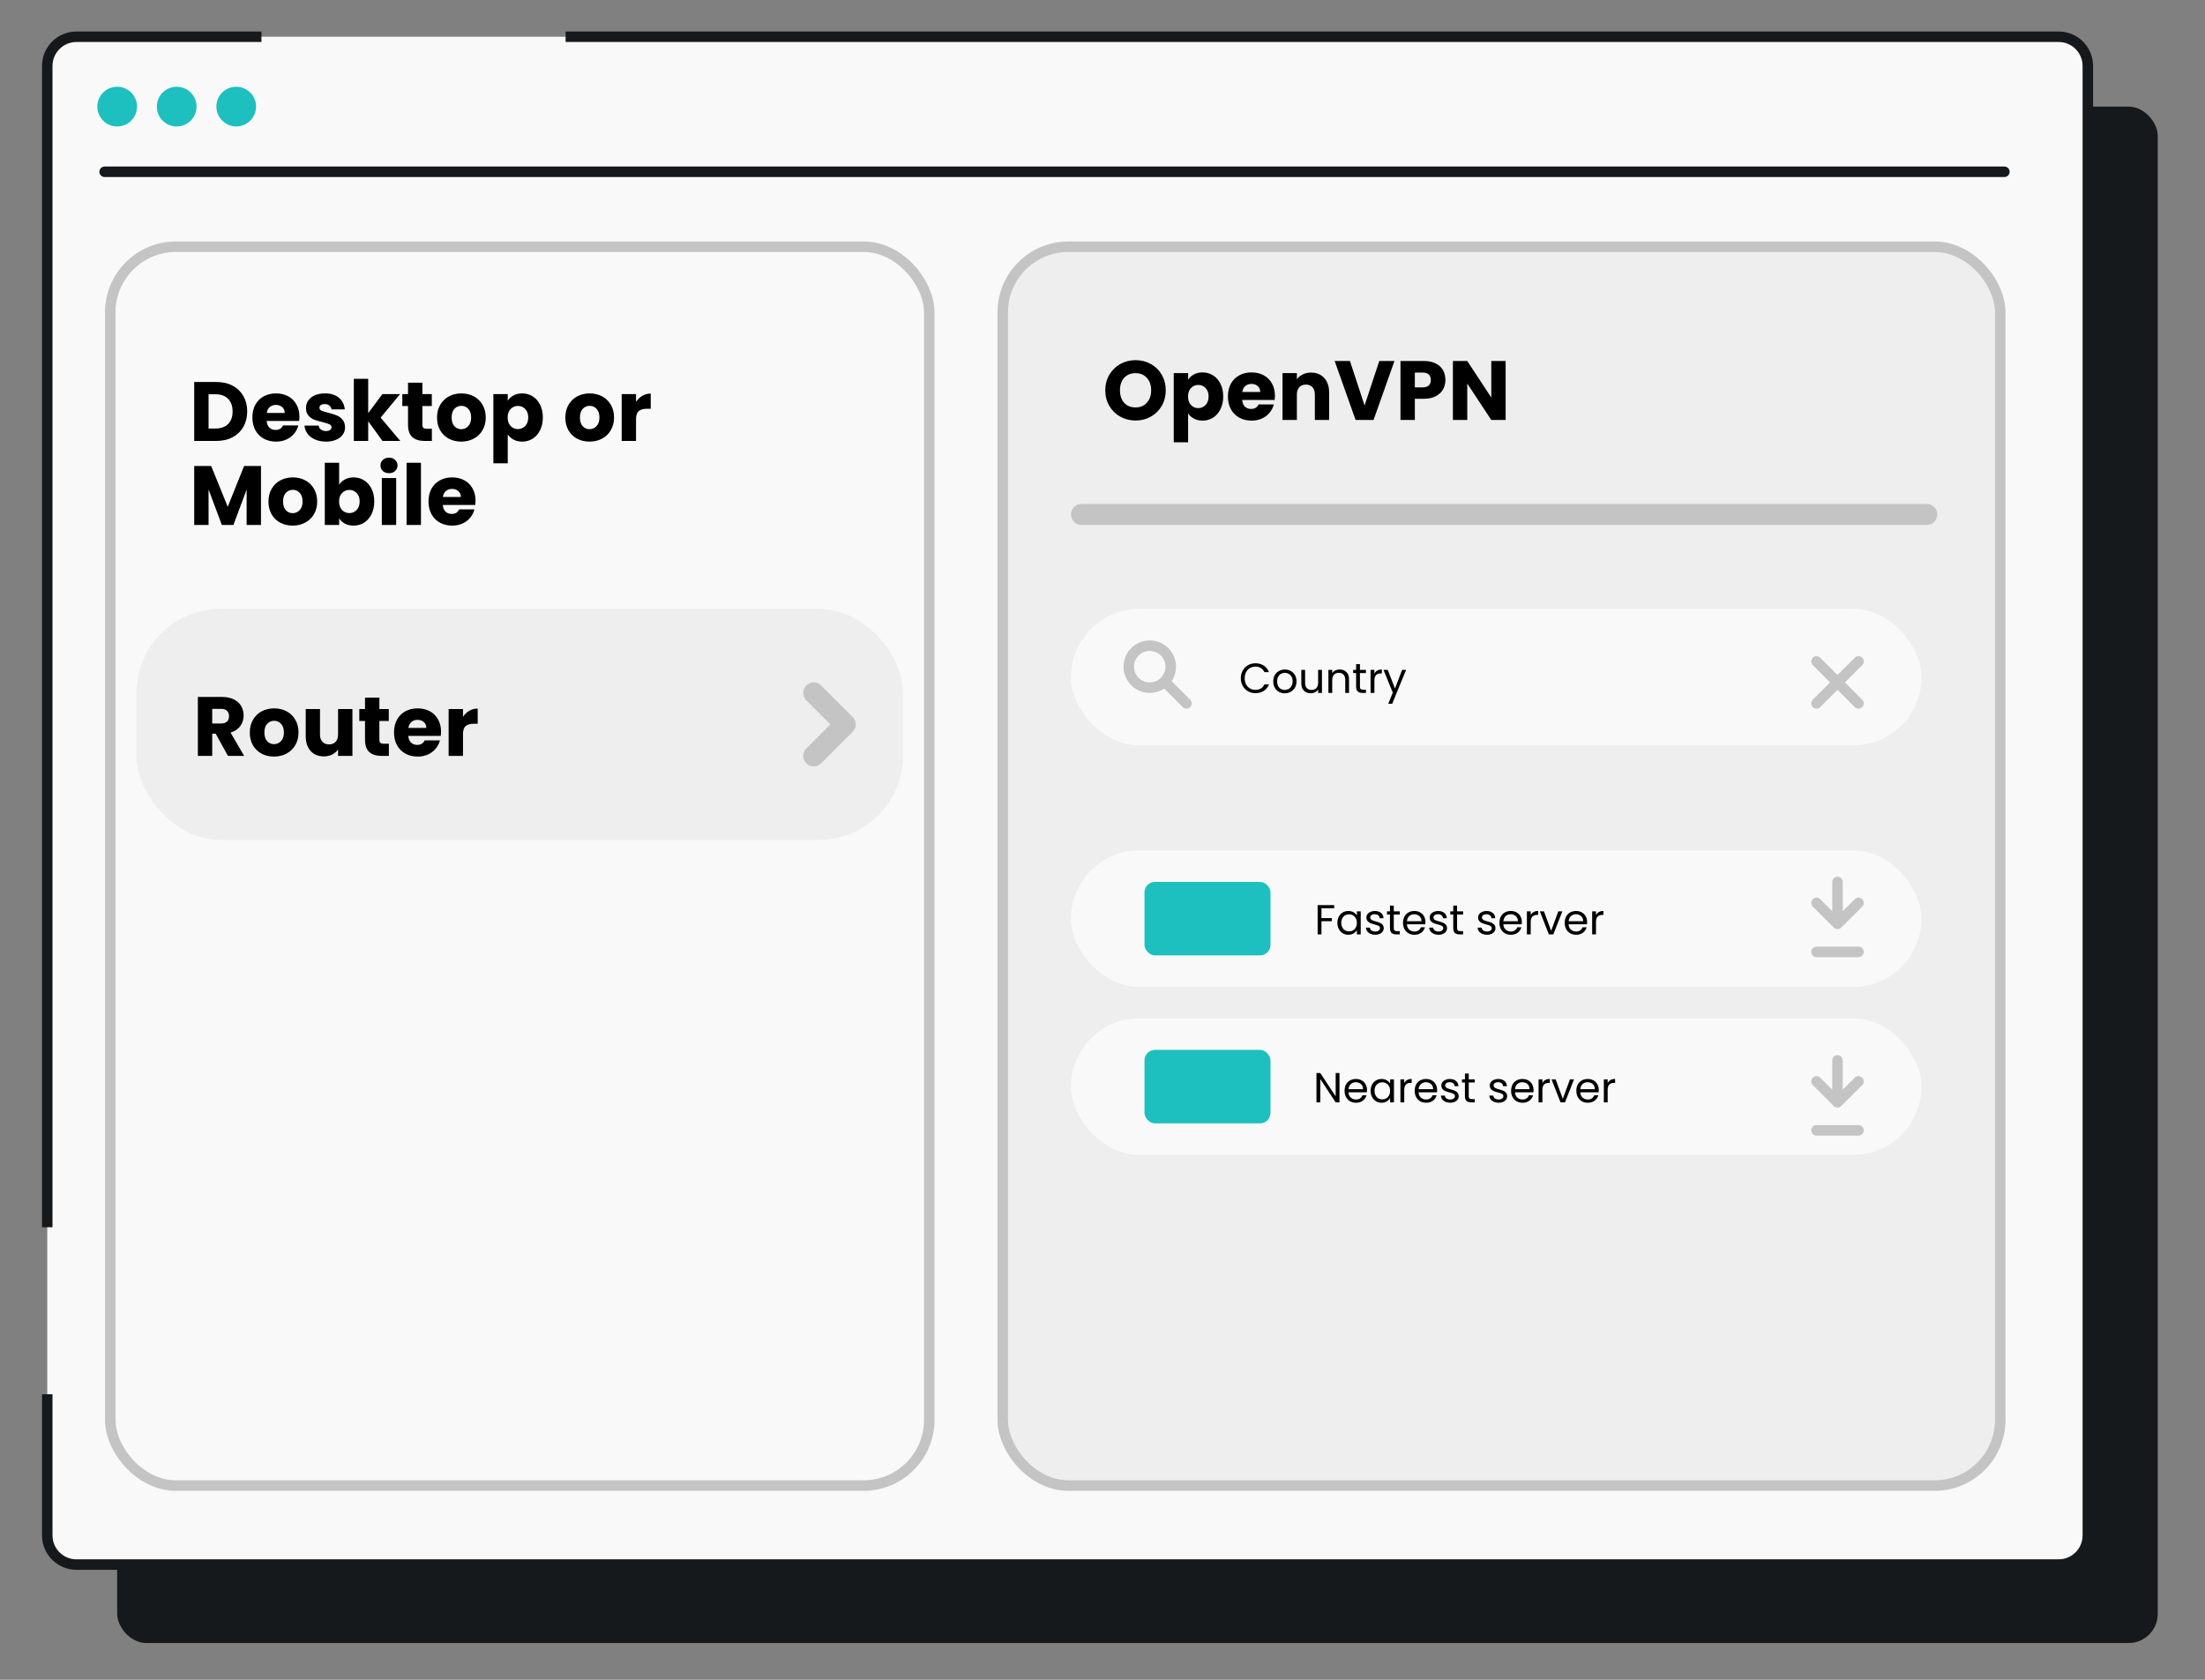 <svg width="210" height="160" viewBox="0 0 210 160" fill="none" xmlns="http://www.w3.org/2000/svg">
<rect x="0" y="0" width="210" height="160" fill="#808080" stroke="none"/>
<g clip-path="url(#clip0_153_257)">
<rect x="11.159" y="10.154" width="194.341" height="146.346" rx="2.781" fill="#16191C"/>
<rect x="4.5" y="3.5" width="194.341" height="145.526" rx="2.781" fill="#F9F9F9"/>
<path d="M24.9 3.5H7.281C5.745 3.5 4.5 4.745 4.5 6.281V116.894M53.867 3.5H196.06C197.596 3.5 198.841 4.745 198.841 6.281V146.245C198.841 147.781 197.596 149.026 196.06 149.026H7.281C5.745 149.026 4.5 147.781 4.5 146.245V132.802" stroke="#16191C"/>
<rect x="10.5" y="23.5" width="78" height="118" rx="6.254" stroke="#C4C4C5"/>
<rect x="95.5" y="23.5" width="95" height="118" rx="6.254" fill="#EEEEEE" stroke="#C4C4C5"/>
<path d="M9.965 16.362H190.893" stroke="#16191C" stroke-linecap="round"/>
<path d="M11.159 12.045C12.205 12.045 13.049 11.201 13.049 10.154C13.049 9.108 12.205 8.263 11.159 8.263C10.113 8.263 9.269 9.108 9.269 10.154C9.269 11.201 10.113 12.045 11.159 12.045Z" fill="#1EBFBF"/>
<path d="M16.828 12.045C17.874 12.045 18.718 11.201 18.718 10.154C18.718 9.108 17.874 8.263 16.828 8.263C15.782 8.263 14.938 9.108 14.938 10.154C14.938 11.201 15.782 12.045 16.828 12.045Z" fill="#1EBFBF"/>
<path d="M22.497 12.045C23.543 12.045 24.387 11.201 24.387 10.154C24.387 9.108 23.543 8.263 22.497 8.263C21.451 8.263 20.607 9.108 20.607 10.154C20.607 11.201 21.485 12.045 22.497 12.045Z" fill="#1EBFBF"/>
<rect x="13" y="58" width="73" height="22" rx="8" fill="#EEEEEE"/>
<rect x="102" y="58" width="81" height="13" rx="6.5" fill="#F9F9F9"/>
<rect x="102" y="81" width="81" height="13" rx="6.5" fill="#F9F9F9"/>
<rect x="102" y="97" width="81" height="13" rx="6.5" fill="#F9F9F9"/>
<path d="M21.708 72L20.54 69.88H20.212V72H18.844V66.384H21.14C21.582 66.384 21.958 66.461 22.268 66.616C22.582 66.771 22.817 66.984 22.972 67.256C23.126 67.523 23.204 67.821 23.204 68.152C23.204 68.525 23.097 68.859 22.884 69.152C22.676 69.445 22.366 69.653 21.956 69.776L23.252 72H21.708ZM20.212 68.912H21.06C21.31 68.912 21.497 68.851 21.62 68.728C21.748 68.605 21.812 68.432 21.812 68.208C21.812 67.995 21.748 67.827 21.62 67.704C21.497 67.581 21.31 67.52 21.06 67.52H20.212V68.912ZM26.094 72.064C25.657 72.064 25.262 71.971 24.91 71.784C24.564 71.597 24.289 71.331 24.086 70.984C23.889 70.637 23.79 70.232 23.79 69.768C23.79 69.309 23.892 68.907 24.094 68.56C24.297 68.208 24.574 67.939 24.926 67.752C25.278 67.565 25.673 67.472 26.11 67.472C26.548 67.472 26.942 67.565 27.294 67.752C27.646 67.939 27.924 68.208 28.126 68.56C28.329 68.907 28.43 69.309 28.43 69.768C28.43 70.227 28.326 70.632 28.118 70.984C27.916 71.331 27.636 71.597 27.278 71.784C26.926 71.971 26.532 72.064 26.094 72.064ZM26.094 70.88C26.356 70.88 26.577 70.784 26.758 70.592C26.945 70.4 27.038 70.125 27.038 69.768C27.038 69.411 26.948 69.136 26.766 68.944C26.59 68.752 26.372 68.656 26.11 68.656C25.844 68.656 25.622 68.752 25.446 68.944C25.27 69.131 25.182 69.405 25.182 69.768C25.182 70.125 25.268 70.4 25.438 70.592C25.614 70.784 25.833 70.88 26.094 70.88ZM33.564 67.536V72H32.196V71.392C32.057 71.589 31.868 71.749 31.628 71.872C31.393 71.989 31.132 72.048 30.844 72.048C30.503 72.048 30.201 71.973 29.94 71.824C29.679 71.669 29.476 71.448 29.332 71.16C29.188 70.872 29.116 70.533 29.116 70.144V67.536H30.476V69.96C30.476 70.259 30.553 70.491 30.708 70.656C30.863 70.821 31.071 70.904 31.332 70.904C31.599 70.904 31.809 70.821 31.964 70.656C32.119 70.491 32.196 70.259 32.196 69.96V67.536H33.564ZM37.035 70.84V72H36.339C35.843 72 35.456 71.88 35.179 71.64C34.901 71.395 34.763 70.997 34.763 70.448V68.672H34.219V67.536H34.763V66.448H36.131V67.536H37.027V68.672H36.131V70.464C36.131 70.597 36.163 70.693 36.227 70.752C36.291 70.811 36.397 70.84 36.547 70.84H37.035ZM42.005 69.696C42.005 69.824 41.997 69.957 41.981 70.096H38.885C38.906 70.373 38.994 70.587 39.149 70.736C39.309 70.88 39.503 70.952 39.733 70.952C40.074 70.952 40.311 70.808 40.445 70.52H41.901C41.826 70.813 41.69 71.077 41.493 71.312C41.301 71.547 41.058 71.731 40.765 71.864C40.471 71.997 40.143 72.064 39.781 72.064C39.343 72.064 38.954 71.971 38.613 71.784C38.271 71.597 38.005 71.331 37.813 70.984C37.621 70.637 37.525 70.232 37.525 69.768C37.525 69.304 37.618 68.899 37.805 68.552C37.997 68.205 38.263 67.939 38.605 67.752C38.946 67.565 39.338 67.472 39.781 67.472C40.213 67.472 40.597 67.563 40.933 67.744C41.269 67.925 41.53 68.184 41.717 68.52C41.909 68.856 42.005 69.248 42.005 69.696ZM40.605 69.336C40.605 69.101 40.525 68.915 40.365 68.776C40.205 68.637 40.005 68.568 39.765 68.568C39.535 68.568 39.341 68.635 39.181 68.768C39.026 68.901 38.93 69.091 38.893 69.336H40.605ZM44.094 68.28C44.255 68.035 44.455 67.843 44.694 67.704C44.934 67.56 45.201 67.488 45.495 67.488V68.936H45.118C44.777 68.936 44.521 69.011 44.35 69.16C44.18 69.304 44.094 69.56 44.094 69.928V72H42.727V67.536H44.094V68.28Z" fill="black"/>
<path d="M127.066 86.212V86.508H125.854V87.448H126.838V87.744H125.854V89H125.49V86.212H127.066ZM127.369 87.896C127.369 87.672 127.415 87.476 127.505 87.308C127.596 87.137 127.72 87.005 127.877 86.912C128.037 86.819 128.215 86.772 128.409 86.772C128.601 86.772 128.768 86.813 128.909 86.896C129.051 86.979 129.156 87.083 129.225 87.208V86.808H129.593V89H129.225V88.592C129.153 88.72 129.045 88.827 128.901 88.912C128.76 88.995 128.595 89.036 128.405 89.036C128.211 89.036 128.035 88.988 127.877 88.892C127.72 88.796 127.596 88.661 127.505 88.488C127.415 88.315 127.369 88.117 127.369 87.896ZM129.225 87.9C129.225 87.735 129.192 87.591 129.125 87.468C129.059 87.345 128.968 87.252 128.853 87.188C128.741 87.121 128.617 87.088 128.481 87.088C128.345 87.088 128.221 87.12 128.109 87.184C127.997 87.248 127.908 87.341 127.841 87.464C127.775 87.587 127.741 87.731 127.741 87.896C127.741 88.064 127.775 88.211 127.841 88.336C127.908 88.459 127.997 88.553 128.109 88.62C128.221 88.684 128.345 88.716 128.481 88.716C128.617 88.716 128.741 88.684 128.853 88.62C128.968 88.553 129.059 88.459 129.125 88.336C129.192 88.211 129.225 88.065 129.225 87.9ZM130.984 89.036C130.816 89.036 130.666 89.008 130.532 88.952C130.399 88.893 130.294 88.813 130.216 88.712C130.139 88.608 130.096 88.489 130.088 88.356H130.464C130.475 88.465 130.526 88.555 130.616 88.624C130.71 88.693 130.831 88.728 130.98 88.728C131.119 88.728 131.228 88.697 131.308 88.636C131.388 88.575 131.428 88.497 131.428 88.404C131.428 88.308 131.386 88.237 131.3 88.192C131.215 88.144 131.083 88.097 130.904 88.052C130.742 88.009 130.608 87.967 130.504 87.924C130.403 87.879 130.315 87.813 130.24 87.728C130.168 87.64 130.132 87.525 130.132 87.384C130.132 87.272 130.166 87.169 130.232 87.076C130.299 86.983 130.394 86.909 130.516 86.856C130.639 86.8 130.779 86.772 130.936 86.772C131.179 86.772 131.375 86.833 131.524 86.956C131.674 87.079 131.754 87.247 131.764 87.46H131.4C131.392 87.345 131.346 87.253 131.26 87.184C131.178 87.115 131.066 87.08 130.924 87.08C130.794 87.08 130.69 87.108 130.612 87.164C130.535 87.22 130.496 87.293 130.496 87.384C130.496 87.456 130.519 87.516 130.564 87.564C130.612 87.609 130.671 87.647 130.74 87.676C130.812 87.703 130.911 87.733 131.036 87.768C131.194 87.811 131.322 87.853 131.42 87.896C131.519 87.936 131.603 87.997 131.672 88.08C131.744 88.163 131.782 88.271 131.784 88.404C131.784 88.524 131.751 88.632 131.684 88.728C131.618 88.824 131.523 88.9 131.4 88.956C131.28 89.009 131.142 89.036 130.984 89.036ZM132.742 87.108V88.4C132.742 88.507 132.765 88.583 132.81 88.628C132.856 88.671 132.934 88.692 133.046 88.692H133.314V89H132.986C132.784 89 132.632 88.953 132.53 88.86C132.429 88.767 132.378 88.613 132.378 88.4V87.108H132.094V86.808H132.378V86.256H132.742V86.808H133.314V87.108H132.742ZM135.755 87.82C135.755 87.889 135.751 87.963 135.743 88.04H133.991C134.005 88.256 134.078 88.425 134.211 88.548C134.347 88.668 134.511 88.728 134.703 88.728C134.861 88.728 134.991 88.692 135.095 88.62C135.202 88.545 135.277 88.447 135.319 88.324H135.711C135.653 88.535 135.535 88.707 135.359 88.84C135.183 88.971 134.965 89.036 134.703 89.036C134.495 89.036 134.309 88.989 134.143 88.896C133.981 88.803 133.853 88.671 133.759 88.5C133.666 88.327 133.619 88.127 133.619 87.9C133.619 87.673 133.665 87.475 133.755 87.304C133.846 87.133 133.973 87.003 134.135 86.912C134.301 86.819 134.49 86.772 134.703 86.772C134.911 86.772 135.095 86.817 135.255 86.908C135.415 86.999 135.538 87.124 135.623 87.284C135.711 87.441 135.755 87.62 135.755 87.82ZM135.379 87.744C135.379 87.605 135.349 87.487 135.287 87.388C135.226 87.287 135.142 87.211 135.035 87.16C134.931 87.107 134.815 87.08 134.687 87.08C134.503 87.08 134.346 87.139 134.215 87.256C134.087 87.373 134.014 87.536 133.995 87.744H135.379ZM137.012 89.036C136.844 89.036 136.693 89.008 136.56 88.952C136.426 88.893 136.321 88.813 136.244 88.712C136.166 88.608 136.124 88.489 136.116 88.356H136.492C136.502 88.465 136.553 88.555 136.644 88.624C136.737 88.693 136.858 88.728 137.008 88.728C137.146 88.728 137.256 88.697 137.336 88.636C137.416 88.575 137.456 88.497 137.456 88.404C137.456 88.308 137.413 88.237 137.328 88.192C137.242 88.144 137.11 88.097 136.932 88.052C136.769 88.009 136.636 87.967 136.532 87.924C136.43 87.879 136.342 87.813 136.268 87.728C136.196 87.64 136.16 87.525 136.16 87.384C136.16 87.272 136.193 87.169 136.26 87.076C136.326 86.983 136.421 86.909 136.544 86.856C136.666 86.8 136.806 86.772 136.964 86.772C137.206 86.772 137.402 86.833 137.552 86.956C137.701 87.079 137.781 87.247 137.792 87.46H137.428C137.42 87.345 137.373 87.253 137.288 87.184C137.205 87.115 137.093 87.08 136.952 87.08C136.821 87.08 136.717 87.108 136.64 87.164C136.562 87.22 136.524 87.293 136.524 87.384C136.524 87.456 136.546 87.516 136.592 87.564C136.64 87.609 136.698 87.647 136.768 87.676C136.84 87.703 136.938 87.733 137.064 87.768C137.221 87.811 137.349 87.853 137.448 87.896C137.546 87.936 137.63 87.997 137.7 88.08C137.772 88.163 137.809 88.271 137.812 88.404C137.812 88.524 137.778 88.632 137.712 88.728C137.645 88.824 137.55 88.9 137.428 88.956C137.308 89.009 137.169 89.036 137.012 89.036ZM138.77 87.108V88.4C138.77 88.507 138.792 88.583 138.838 88.628C138.883 88.671 138.962 88.692 139.074 88.692H139.342V89H139.014C138.811 89 138.659 88.953 138.558 88.86C138.456 88.767 138.406 88.613 138.406 88.4V87.108H138.122V86.808H138.406V86.256H138.77V86.808H139.342V87.108H138.77ZM141.625 89.036C141.457 89.036 141.306 89.008 141.173 88.952C141.04 88.893 140.934 88.813 140.857 88.712C140.78 88.608 140.737 88.489 140.729 88.356H141.105C141.116 88.465 141.166 88.555 141.257 88.624C141.35 88.693 141.472 88.728 141.621 88.728C141.76 88.728 141.869 88.697 141.949 88.636C142.029 88.575 142.069 88.497 142.069 88.404C142.069 88.308 142.026 88.237 141.941 88.192C141.856 88.144 141.724 88.097 141.545 88.052C141.382 88.009 141.249 87.967 141.145 87.924C141.044 87.879 140.956 87.813 140.881 87.728C140.809 87.64 140.773 87.525 140.773 87.384C140.773 87.272 140.806 87.169 140.873 87.076C140.94 86.983 141.034 86.909 141.157 86.856C141.28 86.8 141.42 86.772 141.577 86.772C141.82 86.772 142.016 86.833 142.165 86.956C142.314 87.079 142.394 87.247 142.405 87.46H142.041C142.033 87.345 141.986 87.253 141.901 87.184C141.818 87.115 141.706 87.08 141.565 87.08C141.434 87.08 141.33 87.108 141.253 87.164C141.176 87.22 141.137 87.293 141.137 87.384C141.137 87.456 141.16 87.516 141.205 87.564C141.253 87.609 141.312 87.647 141.381 87.676C141.453 87.703 141.552 87.733 141.677 87.768C141.834 87.811 141.962 87.853 142.061 87.896C142.16 87.936 142.244 87.997 142.313 88.08C142.385 88.163 142.422 88.271 142.425 88.404C142.425 88.524 142.392 88.632 142.325 88.728C142.258 88.824 142.164 88.9 142.041 88.956C141.921 89.009 141.782 89.036 141.625 89.036ZM144.939 87.82C144.939 87.889 144.935 87.963 144.927 88.04H143.175C143.188 88.256 143.262 88.425 143.395 88.548C143.531 88.668 143.695 88.728 143.887 88.728C144.044 88.728 144.175 88.692 144.279 88.62C144.386 88.545 144.46 88.447 144.503 88.324H144.895C144.836 88.535 144.719 88.707 144.543 88.84C144.367 88.971 144.148 89.036 143.887 89.036C143.679 89.036 143.492 88.989 143.327 88.896C143.164 88.803 143.036 88.671 142.943 88.5C142.85 88.327 142.803 88.127 142.803 87.9C142.803 87.673 142.848 87.475 142.939 87.304C143.03 87.133 143.156 87.003 143.319 86.912C143.484 86.819 143.674 86.772 143.887 86.772C144.095 86.772 144.279 86.817 144.439 86.908C144.599 86.999 144.722 87.124 144.807 87.284C144.895 87.441 144.939 87.62 144.939 87.82ZM144.563 87.744C144.563 87.605 144.532 87.487 144.471 87.388C144.41 87.287 144.326 87.211 144.219 87.16C144.115 87.107 143.999 87.08 143.871 87.08C143.687 87.08 143.53 87.139 143.399 87.256C143.271 87.373 143.198 87.536 143.179 87.744H144.563ZM145.783 87.164C145.847 87.039 145.938 86.941 146.055 86.872C146.175 86.803 146.321 86.768 146.491 86.768V87.144H146.395C145.987 87.144 145.783 87.365 145.783 87.808V89H145.419V86.808H145.783V87.164ZM147.728 88.664L148.408 86.808H148.796L147.936 89H147.512L146.652 86.808H147.044L147.728 88.664ZM151.154 87.82C151.154 87.889 151.15 87.963 151.142 88.04H149.39C149.403 88.256 149.476 88.425 149.61 88.548C149.746 88.668 149.91 88.728 150.102 88.728C150.259 88.728 150.39 88.692 150.494 88.62C150.6 88.545 150.675 88.447 150.718 88.324H151.11C151.051 88.535 150.934 88.707 150.758 88.84C150.582 88.971 150.363 89.036 150.102 89.036C149.894 89.036 149.707 88.989 149.542 88.896C149.379 88.803 149.251 88.671 149.158 88.5C149.064 88.327 149.018 88.127 149.018 87.9C149.018 87.673 149.063 87.475 149.154 87.304C149.244 87.133 149.371 87.003 149.534 86.912C149.699 86.819 149.888 86.772 150.102 86.772C150.31 86.772 150.494 86.817 150.654 86.908C150.814 86.999 150.936 87.124 151.022 87.284C151.11 87.441 151.154 87.62 151.154 87.82ZM150.778 87.744C150.778 87.605 150.747 87.487 150.686 87.388C150.624 87.287 150.54 87.211 150.434 87.16C150.33 87.107 150.214 87.08 150.086 87.08C149.902 87.08 149.744 87.139 149.614 87.256C149.486 87.373 149.412 87.536 149.394 87.744H150.778ZM151.998 87.164C152.062 87.039 152.153 86.941 152.27 86.872C152.39 86.803 152.536 86.768 152.706 86.768V87.144H152.61C152.202 87.144 151.998 87.365 151.998 87.808V89H151.634V86.808H151.998V87.164Z" fill="black"/>
<path d="M118.172 64.604C118.172 64.332 118.233 64.088 118.356 63.872C118.479 63.653 118.645 63.483 118.856 63.36C119.069 63.237 119.305 63.176 119.564 63.176C119.868 63.176 120.133 63.249 120.36 63.396C120.587 63.543 120.752 63.751 120.856 64.02H120.42C120.343 63.852 120.231 63.723 120.084 63.632C119.94 63.541 119.767 63.496 119.564 63.496C119.369 63.496 119.195 63.541 119.04 63.632C118.885 63.723 118.764 63.852 118.676 64.02C118.588 64.185 118.544 64.38 118.544 64.604C118.544 64.825 118.588 65.02 118.676 65.188C118.764 65.353 118.885 65.481 119.04 65.572C119.195 65.663 119.369 65.708 119.564 65.708C119.767 65.708 119.94 65.664 120.084 65.576C120.231 65.485 120.343 65.356 120.42 65.188H120.856C120.752 65.455 120.587 65.661 120.36 65.808C120.133 65.952 119.868 66.024 119.564 66.024C119.305 66.024 119.069 65.964 118.856 65.844C118.645 65.721 118.479 65.552 118.356 65.336C118.233 65.12 118.172 64.876 118.172 64.604ZM122.354 66.036C122.149 66.036 121.962 65.989 121.794 65.896C121.629 65.803 121.498 65.671 121.402 65.5C121.309 65.327 121.262 65.127 121.262 64.9C121.262 64.676 121.31 64.479 121.406 64.308C121.505 64.135 121.638 64.003 121.806 63.912C121.974 63.819 122.162 63.772 122.37 63.772C122.578 63.772 122.766 63.819 122.934 63.912C123.102 64.003 123.234 64.133 123.33 64.304C123.429 64.475 123.478 64.673 123.478 64.9C123.478 65.127 123.427 65.327 123.326 65.5C123.227 65.671 123.093 65.803 122.922 65.896C122.751 65.989 122.562 66.036 122.354 66.036ZM122.354 65.716C122.485 65.716 122.607 65.685 122.722 65.624C122.837 65.563 122.929 65.471 122.998 65.348C123.07 65.225 123.106 65.076 123.106 64.9C123.106 64.724 123.071 64.575 123.002 64.452C122.933 64.329 122.842 64.239 122.73 64.18C122.618 64.119 122.497 64.088 122.366 64.088C122.233 64.088 122.11 64.119 121.998 64.18C121.889 64.239 121.801 64.329 121.734 64.452C121.667 64.575 121.634 64.724 121.634 64.9C121.634 65.079 121.666 65.229 121.73 65.352C121.797 65.475 121.885 65.567 121.994 65.628C122.103 65.687 122.223 65.716 122.354 65.716ZM125.9 63.808V66H125.536V65.676C125.467 65.788 125.37 65.876 125.244 65.94C125.122 66.001 124.986 66.032 124.836 66.032C124.666 66.032 124.512 65.997 124.376 65.928C124.24 65.856 124.132 65.749 124.052 65.608C123.975 65.467 123.936 65.295 123.936 65.092V63.808H124.296V65.044C124.296 65.26 124.351 65.427 124.46 65.544C124.57 65.659 124.719 65.716 124.908 65.716C125.103 65.716 125.256 65.656 125.368 65.536C125.48 65.416 125.536 65.241 125.536 65.012V63.808H125.9ZM127.583 63.768C127.85 63.768 128.066 63.849 128.231 64.012C128.396 64.172 128.479 64.404 128.479 64.708V66H128.119V64.76C128.119 64.541 128.064 64.375 127.955 64.26C127.846 64.143 127.696 64.084 127.507 64.084C127.315 64.084 127.162 64.144 127.047 64.264C126.935 64.384 126.879 64.559 126.879 64.788V66H126.515V63.808H126.879V64.12C126.951 64.008 127.048 63.921 127.171 63.86C127.296 63.799 127.434 63.768 127.583 63.768ZM129.518 64.108V65.4C129.518 65.507 129.54 65.583 129.586 65.628C129.631 65.671 129.71 65.692 129.822 65.692H130.09V66H129.762C129.559 66 129.407 65.953 129.306 65.86C129.204 65.767 129.154 65.613 129.154 65.4V64.108H128.87V63.808H129.154V63.256H129.518V63.808H130.09V64.108H129.518ZM130.895 64.164C130.959 64.039 131.049 63.941 131.167 63.872C131.287 63.803 131.432 63.768 131.603 63.768V64.144H131.507C131.099 64.144 130.895 64.365 130.895 64.808V66H130.531V63.808H130.895V64.164ZM133.911 63.808L132.591 67.032H132.215L132.647 65.976L131.763 63.808H132.167L132.855 65.584L133.535 63.808H133.911Z" fill="black"/>
<path d="M127.57 105H127.206L125.742 102.78V105H125.378V102.208H125.742L127.206 104.424V102.208H127.57V105ZM130.191 103.82C130.191 103.889 130.187 103.963 130.179 104.04H128.427C128.44 104.256 128.513 104.425 128.647 104.548C128.783 104.668 128.947 104.728 129.139 104.728C129.296 104.728 129.427 104.692 129.531 104.62C129.637 104.545 129.712 104.447 129.755 104.324H130.147C130.088 104.535 129.971 104.707 129.795 104.84C129.619 104.971 129.4 105.036 129.139 105.036C128.931 105.036 128.744 104.989 128.579 104.896C128.416 104.803 128.288 104.671 128.195 104.5C128.101 104.327 128.055 104.127 128.055 103.9C128.055 103.673 128.1 103.475 128.191 103.304C128.281 103.133 128.408 103.003 128.571 102.912C128.736 102.819 128.925 102.772 129.139 102.772C129.347 102.772 129.531 102.817 129.691 102.908C129.851 102.999 129.973 103.124 130.059 103.284C130.147 103.441 130.191 103.62 130.191 103.82ZM129.815 103.744C129.815 103.605 129.784 103.487 129.723 103.388C129.661 103.287 129.577 103.211 129.471 103.16C129.367 103.107 129.251 103.08 129.123 103.08C128.939 103.08 128.781 103.139 128.651 103.256C128.523 103.373 128.449 103.536 128.431 103.744H129.815ZM130.535 103.896C130.535 103.672 130.581 103.476 130.671 103.308C130.762 103.137 130.886 103.005 131.043 102.912C131.203 102.819 131.381 102.772 131.575 102.772C131.767 102.772 131.934 102.813 132.075 102.896C132.217 102.979 132.322 103.083 132.391 103.208V102.808H132.759V105H132.391V104.592C132.319 104.72 132.211 104.827 132.067 104.912C131.926 104.995 131.761 105.036 131.571 105.036C131.377 105.036 131.201 104.988 131.043 104.892C130.886 104.796 130.762 104.661 130.671 104.488C130.581 104.315 130.535 104.117 130.535 103.896ZM132.391 103.9C132.391 103.735 132.358 103.591 132.291 103.468C132.225 103.345 132.134 103.252 132.019 103.188C131.907 103.121 131.783 103.088 131.647 103.088C131.511 103.088 131.387 103.12 131.275 103.184C131.163 103.248 131.074 103.341 131.007 103.464C130.941 103.587 130.907 103.731 130.907 103.896C130.907 104.064 130.941 104.211 131.007 104.336C131.074 104.459 131.163 104.553 131.275 104.62C131.387 104.684 131.511 104.716 131.647 104.716C131.783 104.716 131.907 104.684 132.019 104.62C132.134 104.553 132.225 104.459 132.291 104.336C132.358 104.211 132.391 104.065 132.391 103.9ZM133.738 103.164C133.802 103.039 133.893 102.941 134.01 102.872C134.13 102.803 134.276 102.768 134.446 102.768V103.144H134.35C133.942 103.144 133.738 103.365 133.738 103.808V105H133.374V102.808H133.738V103.164ZM136.867 103.82C136.867 103.889 136.863 103.963 136.855 104.04H135.103C135.116 104.256 135.189 104.425 135.323 104.548C135.459 104.668 135.623 104.728 135.815 104.728C135.972 104.728 136.103 104.692 136.207 104.62C136.313 104.545 136.388 104.447 136.431 104.324H136.823C136.764 104.535 136.647 104.707 136.471 104.84C136.295 104.971 136.076 105.036 135.815 105.036C135.607 105.036 135.42 104.989 135.255 104.896C135.092 104.803 134.964 104.671 134.871 104.5C134.777 104.327 134.731 104.127 134.731 103.9C134.731 103.673 134.776 103.475 134.867 103.304C134.957 103.133 135.084 103.003 135.247 102.912C135.412 102.819 135.601 102.772 135.815 102.772C136.023 102.772 136.207 102.817 136.367 102.908C136.527 102.999 136.649 103.124 136.735 103.284C136.823 103.441 136.867 103.62 136.867 103.82ZM136.491 103.744C136.491 103.605 136.46 103.487 136.399 103.388C136.337 103.287 136.253 103.211 136.147 103.16C136.043 103.107 135.927 103.08 135.799 103.08C135.615 103.08 135.457 103.139 135.327 103.256C135.199 103.373 135.125 103.536 135.107 103.744H136.491ZM138.123 105.036C137.955 105.036 137.804 105.008 137.671 104.952C137.538 104.893 137.432 104.813 137.355 104.712C137.278 104.608 137.235 104.489 137.227 104.356H137.603C137.614 104.465 137.664 104.555 137.755 104.624C137.848 104.693 137.97 104.728 138.119 104.728C138.258 104.728 138.367 104.697 138.447 104.636C138.527 104.575 138.567 104.497 138.567 104.404C138.567 104.308 138.524 104.237 138.439 104.192C138.354 104.144 138.222 104.097 138.043 104.052C137.88 104.009 137.747 103.967 137.643 103.924C137.542 103.879 137.454 103.813 137.379 103.728C137.307 103.64 137.271 103.525 137.271 103.384C137.271 103.272 137.304 103.169 137.371 103.076C137.438 102.983 137.532 102.909 137.655 102.856C137.778 102.8 137.918 102.772 138.075 102.772C138.318 102.772 138.514 102.833 138.663 102.956C138.812 103.079 138.892 103.247 138.903 103.46H138.539C138.531 103.345 138.484 103.253 138.399 103.184C138.316 103.115 138.204 103.08 138.063 103.08C137.932 103.08 137.828 103.108 137.751 103.164C137.674 103.22 137.635 103.293 137.635 103.384C137.635 103.456 137.658 103.516 137.703 103.564C137.751 103.609 137.81 103.647 137.879 103.676C137.951 103.703 138.05 103.733 138.175 103.768C138.332 103.811 138.46 103.853 138.559 103.896C138.658 103.936 138.742 103.997 138.811 104.08C138.883 104.163 138.92 104.271 138.923 104.404C138.923 104.524 138.89 104.632 138.823 104.728C138.756 104.824 138.662 104.9 138.539 104.956C138.419 105.009 138.28 105.036 138.123 105.036ZM139.881 103.108V104.4C139.881 104.507 139.904 104.583 139.949 104.628C139.994 104.671 140.073 104.692 140.185 104.692H140.453V105H140.125C139.922 105 139.77 104.953 139.669 104.86C139.568 104.767 139.517 104.613 139.517 104.4V103.108H139.233V102.808H139.517V102.256H139.881V102.808H140.453V103.108H139.881ZM142.736 105.036C142.568 105.036 142.418 105.008 142.284 104.952C142.151 104.893 142.046 104.813 141.968 104.712C141.891 104.608 141.848 104.489 141.84 104.356H142.216C142.227 104.465 142.278 104.555 142.368 104.624C142.462 104.693 142.583 104.728 142.732 104.728C142.871 104.728 142.98 104.697 143.06 104.636C143.14 104.575 143.18 104.497 143.18 104.404C143.18 104.308 143.138 104.237 143.052 104.192C142.967 104.144 142.835 104.097 142.656 104.052C142.494 104.009 142.36 103.967 142.256 103.924C142.155 103.879 142.067 103.813 141.992 103.728C141.92 103.64 141.884 103.525 141.884 103.384C141.884 103.272 141.918 103.169 141.984 103.076C142.051 102.983 142.146 102.909 142.268 102.856C142.391 102.8 142.531 102.772 142.688 102.772C142.931 102.772 143.127 102.833 143.276 102.956C143.426 103.079 143.506 103.247 143.516 103.46H143.152C143.144 103.345 143.098 103.253 143.012 103.184C142.93 103.115 142.818 103.08 142.676 103.08C142.546 103.08 142.442 103.108 142.364 103.164C142.287 103.22 142.248 103.293 142.248 103.384C142.248 103.456 142.271 103.516 142.316 103.564C142.364 103.609 142.423 103.647 142.492 103.676C142.564 103.703 142.663 103.733 142.788 103.768C142.946 103.811 143.074 103.853 143.172 103.896C143.271 103.936 143.355 103.997 143.424 104.08C143.496 104.163 143.534 104.271 143.536 104.404C143.536 104.524 143.503 104.632 143.436 104.728C143.37 104.824 143.275 104.9 143.152 104.956C143.032 105.009 142.894 105.036 142.736 105.036ZM146.05 103.82C146.05 103.889 146.046 103.963 146.038 104.04H144.286C144.3 104.256 144.373 104.425 144.506 104.548C144.642 104.668 144.806 104.728 144.998 104.728C145.156 104.728 145.286 104.692 145.39 104.62C145.497 104.545 145.572 104.447 145.614 104.324H146.006C145.948 104.535 145.83 104.707 145.654 104.84C145.478 104.971 145.26 105.036 144.998 105.036C144.79 105.036 144.604 104.989 144.438 104.896C144.276 104.803 144.148 104.671 144.054 104.5C143.961 104.327 143.914 104.127 143.914 103.9C143.914 103.673 143.96 103.475 144.05 103.304C144.141 103.133 144.268 103.003 144.43 102.912C144.596 102.819 144.785 102.772 144.998 102.772C145.206 102.772 145.39 102.817 145.55 102.908C145.71 102.999 145.833 103.124 145.918 103.284C146.006 103.441 146.05 103.62 146.05 103.82ZM145.674 103.744C145.674 103.605 145.644 103.487 145.582 103.388C145.521 103.287 145.437 103.211 145.33 103.16C145.226 103.107 145.11 103.08 144.982 103.08C144.798 103.08 144.641 103.139 144.51 103.256C144.382 103.373 144.309 103.536 144.29 103.744H145.674ZM146.895 103.164C146.959 103.039 147.049 102.941 147.167 102.872C147.287 102.803 147.432 102.768 147.603 102.768V103.144H147.507C147.099 103.144 146.895 103.365 146.895 103.808V105H146.531V102.808H146.895V103.164ZM148.839 104.664L149.519 102.808H149.907L149.047 105H148.623L147.763 102.808H148.155L148.839 104.664ZM152.265 103.82C152.265 103.889 152.261 103.963 152.253 104.04H150.501C150.514 104.256 150.588 104.425 150.721 104.548C150.857 104.668 151.021 104.728 151.213 104.728C151.37 104.728 151.501 104.692 151.605 104.62C151.712 104.545 151.786 104.447 151.829 104.324H152.221C152.162 104.535 152.045 104.707 151.869 104.84C151.693 104.971 151.474 105.036 151.213 105.036C151.005 105.036 150.818 104.989 150.653 104.896C150.49 104.803 150.362 104.671 150.269 104.5C150.176 104.327 150.129 104.127 150.129 103.9C150.129 103.673 150.174 103.475 150.265 103.304C150.356 103.133 150.482 103.003 150.645 102.912C150.81 102.819 151 102.772 151.213 102.772C151.421 102.772 151.605 102.817 151.765 102.908C151.925 102.999 152.048 103.124 152.133 103.284C152.221 103.441 152.265 103.62 152.265 103.82ZM151.889 103.744C151.889 103.605 151.858 103.487 151.797 103.388C151.736 103.287 151.652 103.211 151.545 103.16C151.441 103.107 151.325 103.08 151.197 103.08C151.013 103.08 150.856 103.139 150.725 103.256C150.597 103.373 150.524 103.536 150.505 103.744H151.889ZM153.11 103.164C153.174 103.039 153.264 102.941 153.382 102.872C153.502 102.803 153.647 102.768 153.818 102.768V103.144H153.722C153.314 103.144 153.11 103.365 153.11 103.808V105H152.746V102.808H153.11V103.164Z" fill="black"/>
<path d="M77.5 66L80.5 69L77.5 72" stroke="#C4C4C5" stroke-width="2" stroke-linecap="round" stroke-linejoin="round"/>
<path d="M20.6 36.384C21.192 36.384 21.709 36.501 22.152 36.736C22.595 36.971 22.936 37.301 23.176 37.728C23.421 38.149 23.544 38.637 23.544 39.192C23.544 39.741 23.421 40.229 23.176 40.656C22.936 41.083 22.592 41.413 22.144 41.648C21.701 41.883 21.187 42 20.6 42H18.496V36.384H20.6ZM20.512 40.816C21.029 40.816 21.432 40.675 21.72 40.392C22.008 40.109 22.152 39.709 22.152 39.192C22.152 38.675 22.008 38.272 21.72 37.984C21.432 37.696 21.029 37.552 20.512 37.552H19.864V40.816H20.512ZM28.517 39.696C28.517 39.824 28.509 39.957 28.492 40.096H25.396C25.418 40.373 25.506 40.587 25.66 40.736C25.82 40.88 26.015 40.952 26.244 40.952C26.586 40.952 26.823 40.808 26.956 40.52H28.413C28.338 40.813 28.202 41.077 28.005 41.312C27.812 41.547 27.57 41.731 27.276 41.864C26.983 41.997 26.655 42.064 26.293 42.064C25.855 42.064 25.466 41.971 25.125 41.784C24.783 41.597 24.517 41.331 24.325 40.984C24.133 40.637 24.037 40.232 24.037 39.768C24.037 39.304 24.13 38.899 24.317 38.552C24.509 38.205 24.775 37.939 25.116 37.752C25.458 37.565 25.85 37.472 26.293 37.472C26.724 37.472 27.108 37.563 27.445 37.744C27.78 37.925 28.042 38.184 28.229 38.52C28.421 38.856 28.517 39.248 28.517 39.696ZM27.116 39.336C27.116 39.101 27.037 38.915 26.877 38.776C26.716 38.637 26.517 38.568 26.276 38.568C26.047 38.568 25.852 38.635 25.692 38.768C25.538 38.901 25.442 39.091 25.404 39.336H27.116ZM31.054 42.064C30.665 42.064 30.318 41.997 30.014 41.864C29.71 41.731 29.47 41.549 29.294 41.32C29.118 41.085 29.02 40.824 28.998 40.536H30.35C30.366 40.691 30.438 40.816 30.566 40.912C30.694 41.008 30.852 41.056 31.038 41.056C31.209 41.056 31.34 41.024 31.43 40.96C31.526 40.891 31.574 40.803 31.574 40.696C31.574 40.568 31.508 40.475 31.374 40.416C31.241 40.352 31.025 40.283 30.726 40.208C30.406 40.133 30.14 40.056 29.926 39.976C29.713 39.891 29.529 39.76 29.374 39.584C29.22 39.403 29.142 39.16 29.142 38.856C29.142 38.6 29.212 38.368 29.35 38.16C29.494 37.947 29.702 37.779 29.974 37.656C30.252 37.533 30.579 37.472 30.958 37.472C31.518 37.472 31.958 37.611 32.278 37.888C32.603 38.165 32.79 38.533 32.838 38.992H31.574C31.553 38.837 31.483 38.715 31.366 38.624C31.254 38.533 31.105 38.488 30.918 38.488C30.758 38.488 30.636 38.52 30.55 38.584C30.465 38.643 30.422 38.725 30.422 38.832C30.422 38.96 30.489 39.056 30.622 39.12C30.761 39.184 30.974 39.248 31.262 39.312C31.593 39.397 31.862 39.483 32.07 39.568C32.278 39.648 32.459 39.781 32.614 39.968C32.774 40.149 32.857 40.395 32.862 40.704C32.862 40.965 32.788 41.2 32.638 41.408C32.494 41.611 32.283 41.771 32.006 41.888C31.734 42.005 31.417 42.064 31.054 42.064ZM36.427 42L35.067 40.128V42H33.699V36.08H35.067V39.352L36.419 37.536H38.107L36.251 39.776L38.123 42H36.427ZM41.132 40.84V42H40.436C39.94 42 39.554 41.88 39.276 41.64C38.999 41.395 38.86 40.997 38.86 40.448V38.672H38.316V37.536H38.86V36.448H40.228V37.536H41.124V38.672H40.228V40.464C40.228 40.597 40.26 40.693 40.324 40.752C40.388 40.811 40.495 40.84 40.644 40.84H41.132ZM43.926 42.064C43.489 42.064 43.094 41.971 42.742 41.784C42.396 41.597 42.121 41.331 41.918 40.984C41.721 40.637 41.622 40.232 41.622 39.768C41.622 39.309 41.724 38.907 41.926 38.56C42.129 38.208 42.406 37.939 42.758 37.752C43.11 37.565 43.505 37.472 43.942 37.472C44.38 37.472 44.774 37.565 45.126 37.752C45.478 37.939 45.756 38.208 45.958 38.56C46.161 38.907 46.262 39.309 46.262 39.768C46.262 40.227 46.158 40.632 45.95 40.984C45.748 41.331 45.468 41.597 45.11 41.784C44.758 41.971 44.364 42.064 43.926 42.064ZM43.926 40.88C44.188 40.88 44.409 40.784 44.59 40.592C44.777 40.4 44.87 40.125 44.87 39.768C44.87 39.411 44.78 39.136 44.598 38.944C44.422 38.752 44.204 38.656 43.942 38.656C43.676 38.656 43.454 38.752 43.278 38.944C43.102 39.131 43.014 39.405 43.014 39.768C43.014 40.125 43.1 40.4 43.27 40.592C43.446 40.784 43.665 40.88 43.926 40.88ZM48.356 38.168C48.489 37.96 48.673 37.792 48.908 37.664C49.143 37.536 49.417 37.472 49.732 37.472C50.1 37.472 50.434 37.565 50.732 37.752C51.031 37.939 51.266 38.205 51.436 38.552C51.612 38.899 51.7 39.301 51.7 39.76C51.7 40.219 51.612 40.624 51.436 40.976C51.266 41.323 51.031 41.592 50.732 41.784C50.434 41.971 50.1 42.064 49.732 42.064C49.423 42.064 49.148 42 48.908 41.872C48.673 41.744 48.489 41.579 48.356 41.376V44.128H46.988V37.536H48.356V38.168ZM50.308 39.76C50.308 39.419 50.212 39.152 50.02 38.96C49.834 38.763 49.602 38.664 49.324 38.664C49.052 38.664 48.82 38.763 48.628 38.96C48.441 39.157 48.348 39.427 48.348 39.768C48.348 40.109 48.441 40.379 48.628 40.576C48.82 40.773 49.052 40.872 49.324 40.872C49.596 40.872 49.828 40.773 50.02 40.576C50.212 40.373 50.308 40.101 50.308 39.76ZM56.145 42.064C55.708 42.064 55.313 41.971 54.961 41.784C54.614 41.597 54.34 41.331 54.137 40.984C53.94 40.637 53.841 40.232 53.841 39.768C53.841 39.309 53.943 38.907 54.145 38.56C54.348 38.208 54.625 37.939 54.977 37.752C55.329 37.565 55.724 37.472 56.161 37.472C56.599 37.472 56.993 37.565 57.345 37.752C57.697 37.939 57.974 38.208 58.177 38.56C58.38 38.907 58.481 39.309 58.481 39.768C58.481 40.227 58.377 40.632 58.169 40.984C57.967 41.331 57.687 41.597 57.329 41.784C56.977 41.971 56.583 42.064 56.145 42.064ZM56.145 40.88C56.407 40.88 56.628 40.784 56.809 40.592C56.996 40.4 57.089 40.125 57.089 39.768C57.089 39.411 56.998 39.136 56.817 38.944C56.641 38.752 56.422 38.656 56.161 38.656C55.895 38.656 55.673 38.752 55.497 38.944C55.321 39.131 55.233 39.405 55.233 39.768C55.233 40.125 55.319 40.4 55.489 40.592C55.665 40.784 55.884 40.88 56.145 40.88ZM60.575 38.28C60.735 38.035 60.935 37.843 61.175 37.704C61.415 37.56 61.682 37.488 61.975 37.488V38.936H61.599C61.258 38.936 61.002 39.011 60.831 39.16C60.66 39.304 60.575 39.56 60.575 39.928V42H59.207V37.536H60.575V38.28ZM24.856 44.384V50H23.488V46.632L22.232 50H21.128L19.864 46.624V50H18.496V44.384H20.112L21.688 48.272L23.248 44.384H24.856ZM27.872 50.064C27.434 50.064 27.04 49.971 26.688 49.784C26.341 49.597 26.066 49.331 25.864 48.984C25.666 48.637 25.568 48.232 25.568 47.768C25.568 47.309 25.669 46.907 25.872 46.56C26.074 46.208 26.352 45.939 26.704 45.752C27.056 45.565 27.45 45.472 27.888 45.472C28.325 45.472 28.72 45.565 29.072 45.752C29.424 45.939 29.701 46.208 29.904 46.56C30.106 46.907 30.208 47.309 30.208 47.768C30.208 48.227 30.104 48.632 29.896 48.984C29.693 49.331 29.413 49.597 29.056 49.784C28.704 49.971 28.309 50.064 27.872 50.064ZM27.872 48.88C28.133 48.88 28.354 48.784 28.536 48.592C28.722 48.4 28.816 48.125 28.816 47.768C28.816 47.411 28.725 47.136 28.544 46.944C28.368 46.752 28.149 46.656 27.888 46.656C27.621 46.656 27.4 46.752 27.224 46.944C27.048 47.131 26.96 47.405 26.96 47.768C26.96 48.125 27.045 48.4 27.216 48.592C27.392 48.784 27.61 48.88 27.872 48.88ZM32.301 46.168C32.429 45.96 32.614 45.792 32.853 45.664C33.093 45.536 33.368 45.472 33.678 45.472C34.045 45.472 34.379 45.565 34.678 45.752C34.976 45.939 35.211 46.205 35.382 46.552C35.557 46.899 35.645 47.301 35.645 47.76C35.645 48.219 35.557 48.624 35.382 48.976C35.211 49.323 34.976 49.592 34.678 49.784C34.379 49.971 34.045 50.064 33.678 50.064C33.363 50.064 33.088 50.003 32.853 49.88C32.619 49.752 32.435 49.584 32.301 49.376V50H30.933V44.08H32.301V46.168ZM34.254 47.76C34.254 47.419 34.157 47.152 33.965 46.96C33.779 46.763 33.547 46.664 33.27 46.664C32.998 46.664 32.766 46.763 32.574 46.96C32.387 47.157 32.294 47.427 32.294 47.768C32.294 48.109 32.387 48.379 32.574 48.576C32.766 48.773 32.998 48.872 33.27 48.872C33.541 48.872 33.773 48.773 33.965 48.576C34.157 48.373 34.254 48.101 34.254 47.76ZM37.051 45.072C36.811 45.072 36.614 45.003 36.459 44.864C36.31 44.72 36.235 44.544 36.235 44.336C36.235 44.123 36.31 43.947 36.459 43.808C36.614 43.664 36.811 43.592 37.051 43.592C37.286 43.592 37.478 43.664 37.627 43.808C37.782 43.947 37.859 44.123 37.859 44.336C37.859 44.544 37.782 44.72 37.627 44.864C37.478 45.003 37.286 45.072 37.051 45.072ZM37.731 45.536V50H36.363V45.536H37.731ZM40.091 44.08V50H38.723V44.08H40.091ZM45.29 47.696C45.29 47.824 45.282 47.957 45.266 48.096H42.17C42.191 48.373 42.279 48.587 42.434 48.736C42.594 48.88 42.789 48.952 43.018 48.952C43.359 48.952 43.597 48.808 43.73 48.52H45.186C45.111 48.813 44.975 49.077 44.778 49.312C44.586 49.547 44.343 49.731 44.05 49.864C43.757 49.997 43.429 50.064 43.066 50.064C42.629 50.064 42.239 49.971 41.898 49.784C41.557 49.597 41.29 49.331 41.098 48.984C40.906 48.637 40.81 48.232 40.81 47.768C40.81 47.304 40.903 46.899 41.09 46.552C41.282 46.205 41.549 45.939 41.89 45.752C42.231 45.565 42.623 45.472 43.066 45.472C43.498 45.472 43.882 45.563 44.218 45.744C44.554 45.925 44.815 46.184 45.002 46.52C45.194 46.856 45.29 47.248 45.29 47.696ZM43.89 47.336C43.89 47.101 43.81 46.915 43.65 46.776C43.49 46.637 43.29 46.568 43.05 46.568C42.821 46.568 42.626 46.635 42.466 46.768C42.311 46.901 42.215 47.091 42.178 47.336H43.89Z" fill="black"/>
<path d="M108.152 40.056C107.624 40.056 107.139 39.933 106.696 39.688C106.259 39.443 105.909 39.101 105.648 38.664C105.392 38.221 105.264 37.725 105.264 37.176C105.264 36.627 105.392 36.133 105.648 35.696C105.909 35.259 106.259 34.917 106.696 34.672C107.139 34.427 107.624 34.304 108.152 34.304C108.68 34.304 109.163 34.427 109.6 34.672C110.043 34.917 110.389 35.259 110.64 35.696C110.896 36.133 111.024 36.627 111.024 37.176C111.024 37.725 110.896 38.221 110.64 38.664C110.384 39.101 110.037 39.443 109.6 39.688C109.163 39.933 108.68 40.056 108.152 40.056ZM108.152 38.808C108.6 38.808 108.957 38.659 109.224 38.36C109.496 38.061 109.632 37.667 109.632 37.176C109.632 36.68 109.496 36.285 109.224 35.992C108.957 35.693 108.6 35.544 108.152 35.544C107.699 35.544 107.336 35.691 107.064 35.984C106.797 36.277 106.664 36.675 106.664 37.176C106.664 37.672 106.797 38.069 107.064 38.368C107.336 38.661 107.699 38.808 108.152 38.808ZM113.153 36.168C113.286 35.96 113.47 35.792 113.705 35.664C113.94 35.536 114.214 35.472 114.529 35.472C114.897 35.472 115.23 35.565 115.529 35.752C115.828 35.939 116.062 36.205 116.233 36.552C116.409 36.899 116.497 37.301 116.497 37.76C116.497 38.219 116.409 38.624 116.233 38.976C116.062 39.323 115.828 39.592 115.529 39.784C115.23 39.971 114.897 40.064 114.529 40.064C114.22 40.064 113.945 40 113.705 39.872C113.47 39.744 113.286 39.579 113.153 39.376V42.128H111.785V35.536H113.153V36.168ZM115.105 37.76C115.105 37.419 115.009 37.152 114.817 36.96C114.63 36.763 114.398 36.664 114.121 36.664C113.849 36.664 113.617 36.763 113.425 36.96C113.238 37.157 113.145 37.427 113.145 37.768C113.145 38.109 113.238 38.379 113.425 38.576C113.617 38.773 113.849 38.872 114.121 38.872C114.393 38.872 114.625 38.773 114.817 38.576C115.009 38.373 115.105 38.101 115.105 37.76ZM121.423 37.696C121.423 37.824 121.415 37.957 121.399 38.096H118.303C118.324 38.373 118.412 38.587 118.567 38.736C118.727 38.88 118.921 38.952 119.151 38.952C119.492 38.952 119.729 38.808 119.863 38.52H121.319C121.244 38.813 121.108 39.077 120.911 39.312C120.719 39.547 120.476 39.731 120.183 39.864C119.889 39.997 119.561 40.064 119.199 40.064C118.761 40.064 118.372 39.971 118.031 39.784C117.689 39.597 117.423 39.331 117.231 38.984C117.039 38.637 116.943 38.232 116.943 37.768C116.943 37.304 117.036 36.899 117.223 36.552C117.415 36.205 117.681 35.939 118.023 35.752C118.364 35.565 118.756 35.472 119.199 35.472C119.631 35.472 120.015 35.563 120.351 35.744C120.687 35.925 120.948 36.184 121.135 36.52C121.327 36.856 121.423 37.248 121.423 37.696ZM120.023 37.336C120.023 37.101 119.943 36.915 119.783 36.776C119.623 36.637 119.423 36.568 119.183 36.568C118.953 36.568 118.759 36.635 118.599 36.768C118.444 36.901 118.348 37.091 118.311 37.336H120.023ZM124.864 35.488C125.387 35.488 125.803 35.659 126.112 36C126.427 36.336 126.584 36.8 126.584 37.392V40H125.224V37.576C125.224 37.277 125.147 37.045 124.992 36.88C124.838 36.715 124.63 36.632 124.368 36.632C124.107 36.632 123.899 36.715 123.744 36.88C123.59 37.045 123.512 37.277 123.512 37.576V40H122.144V35.536H123.512V36.128C123.651 35.931 123.838 35.776 124.072 35.664C124.307 35.547 124.571 35.488 124.864 35.488ZM132.807 34.384L130.815 40H129.103L127.111 34.384H128.567L129.959 38.624L131.359 34.384H132.807ZM137.659 36.192C137.659 36.517 137.584 36.816 137.435 37.088C137.285 37.355 137.056 37.571 136.747 37.736C136.437 37.901 136.053 37.984 135.595 37.984H134.747V40H133.379V34.384H135.595C136.043 34.384 136.421 34.461 136.731 34.616C137.04 34.771 137.272 34.984 137.427 35.256C137.581 35.528 137.659 35.84 137.659 36.192ZM135.491 36.896C135.752 36.896 135.947 36.835 136.075 36.712C136.203 36.589 136.267 36.416 136.267 36.192C136.267 35.968 136.203 35.795 136.075 35.672C135.947 35.549 135.752 35.488 135.491 35.488H134.747V36.896H135.491ZM143.395 40H142.027L139.739 36.536V40H138.371V34.384H139.739L142.027 37.864V34.384H143.395V40Z" fill="black"/>
<path d="M103 49H183.5" stroke="#C4C4C5" stroke-width="2" stroke-linecap="round" stroke-linejoin="round"/>
<path d="M173 63L177 67" stroke="#C4C4C5" stroke-linecap="round" stroke-linejoin="round"/>
<path d="M177 63L173 67" stroke="#C4C4C5" stroke-linecap="round" stroke-linejoin="round"/>
<circle cx="109.5" cy="63.5" r="2" stroke="#C4C4C5"/>
<path d="M111 65L113 67" stroke="#C4C4C5" stroke-linecap="round" stroke-linejoin="round"/>
<path d="M173 90.667H177" stroke="#C4C4C5" stroke-linecap="round" stroke-linejoin="round"/>
<path d="M175 84V88M175 88L173 86M175 88L177 86" stroke="#C4C4C5" stroke-linecap="round" stroke-linejoin="round"/>
<path d="M173 107.667H177" stroke="#C4C4C5" stroke-linecap="round" stroke-linejoin="round"/>
<path d="M175 101V105M175 105L173 103M175 105L177 103" stroke="#C4C4C5" stroke-linecap="round" stroke-linejoin="round"/>
<rect x="109" y="84" width="12" height="7" rx="1" fill="#1EBFBF"/>
<rect x="109" y="100" width="12" height="7" rx="1" fill="#1EBFBF"/>
</g>
<defs>
<clipPath id="clip0_153_257">
<rect width="160" height="210" fill="white" transform="translate(0 160) rotate(-90)"/>
</clipPath>
</defs>
</svg>

